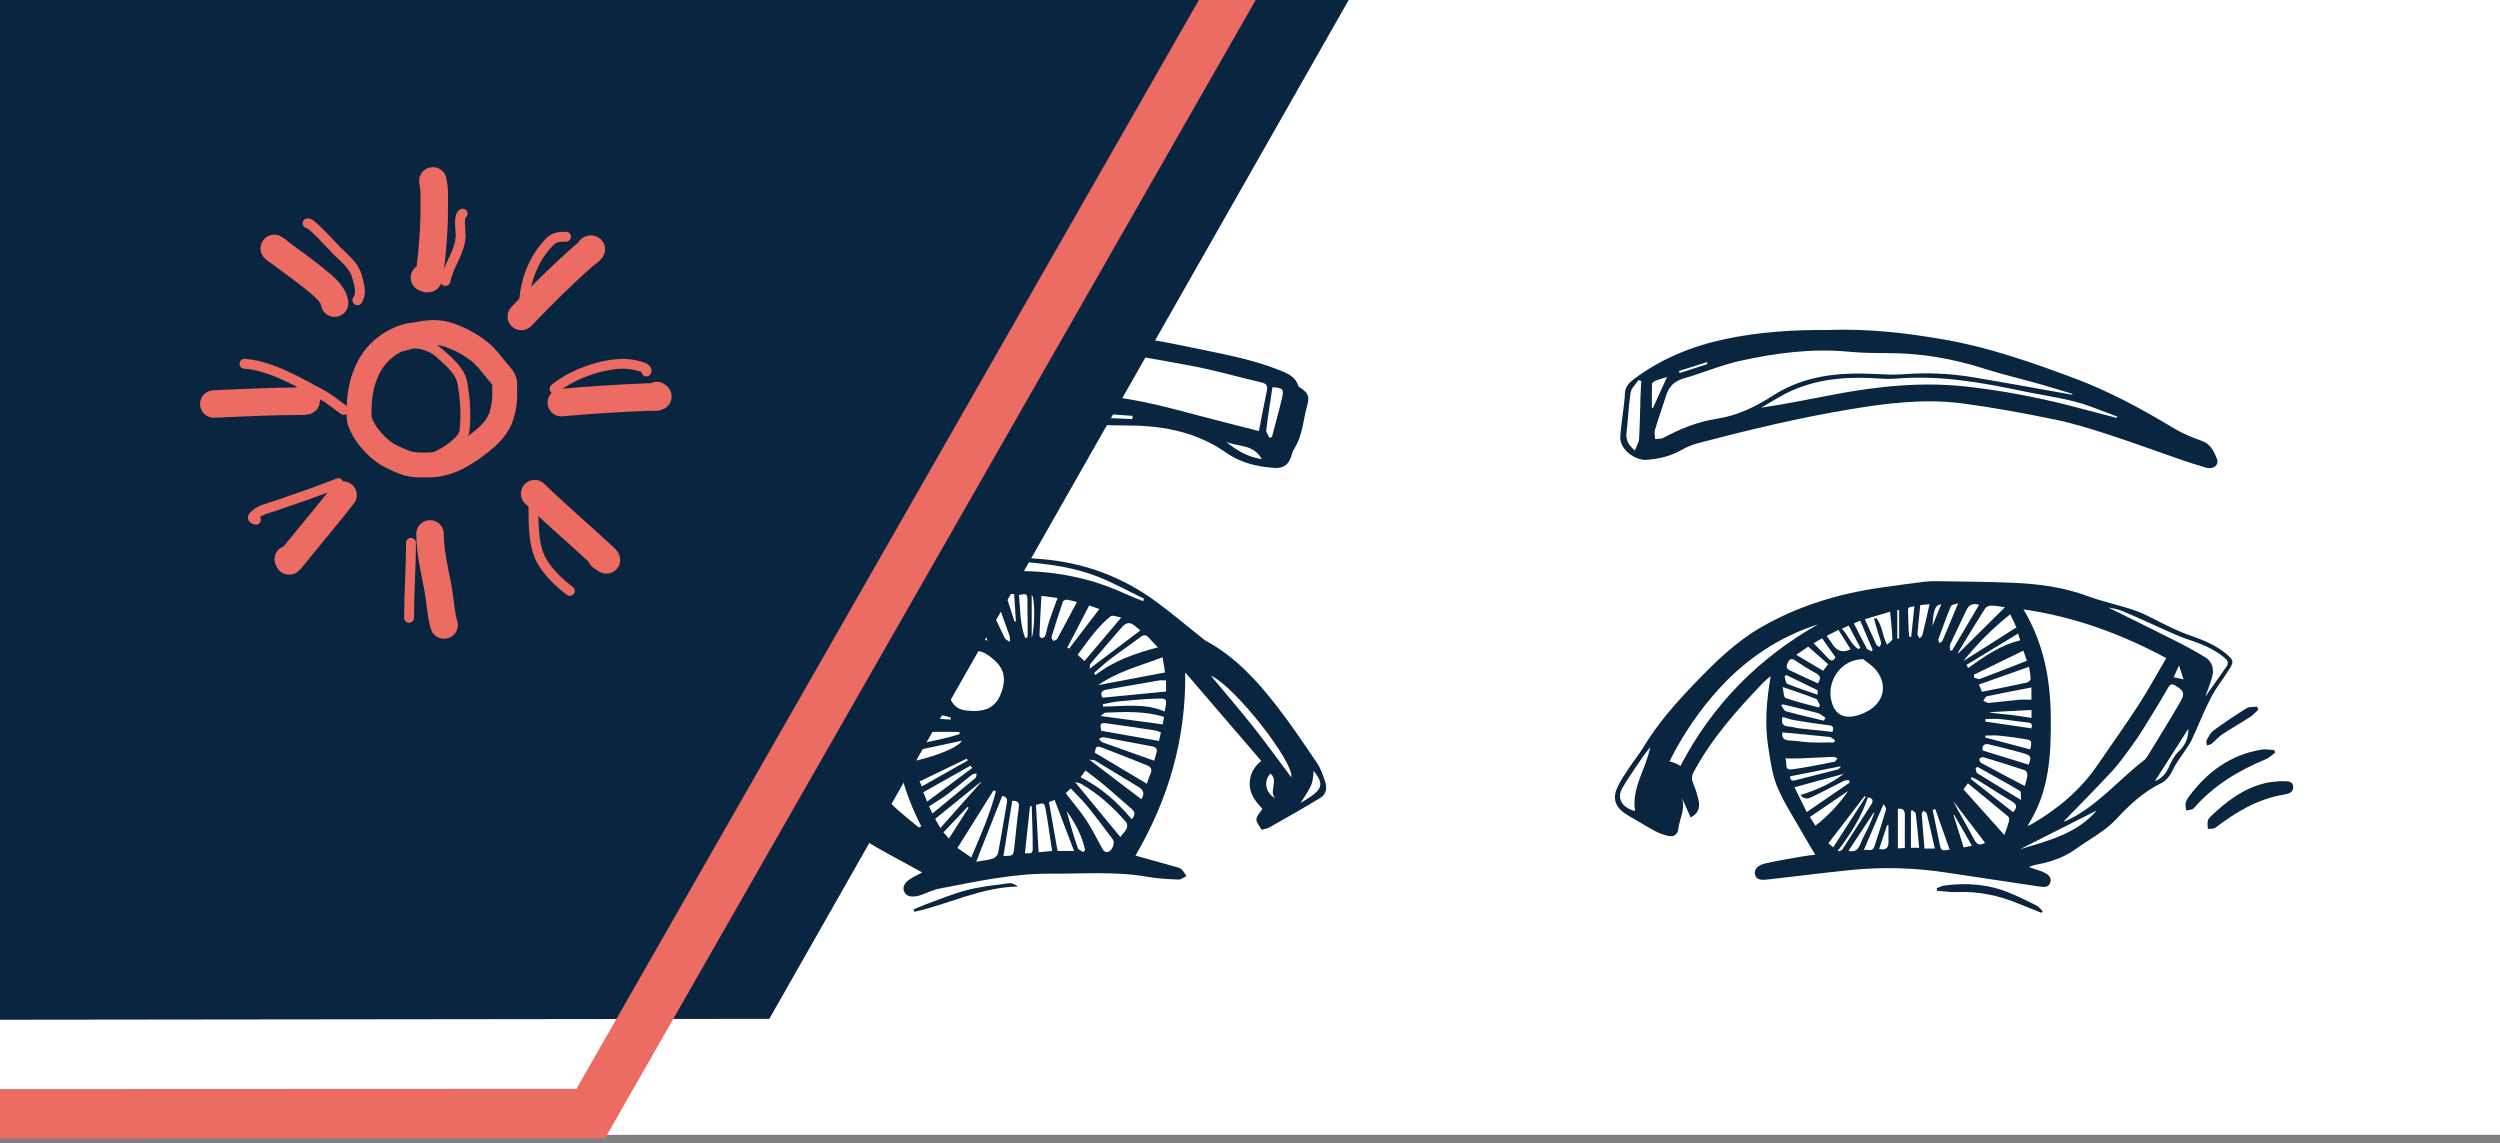 <svg width="304" height="139" viewBox="0 0 304 139" fill="none" xmlns="http://www.w3.org/2000/svg">
<rect x="0" y="0" width="304" height="139" fill="#808080" stroke="none"/>
<rect width="304" height="138" fill="white"/>
<g clip-path="url(#clip0_2359_16126)">
<path d="M265.518 82.616C265.323 82.014 265.158 81.504 264.966 80.911C264.764 81.361 264.569 81.797 264.321 82.349C264.842 82.465 265.222 82.55 265.518 82.616ZM234.983 76.093C235.333 75.241 235.683 74.389 236.053 73.487C235.347 73.521 235.094 74.141 234.983 76.093ZM230.935 74.192C230.861 74.183 230.787 74.175 230.713 74.166V77.649C230.787 77.65 230.861 77.65 230.935 77.65V74.192ZM229.64 100.339C229.586 100.334 229.531 100.328 229.477 100.323C229.154 101.288 228.831 102.253 228.505 103.225C229.365 103.43 229.663 103.076 229.644 102.326C229.628 101.664 229.64 101.001 229.64 100.339ZM232.195 77.458C232.262 77.457 232.329 77.455 232.396 77.454C232.527 76.22 232.658 74.986 232.792 73.728C232.001 73.844 232.003 73.844 232.022 74.453C232.046 75.195 232.059 75.938 232.091 76.679C232.103 76.94 232.159 77.199 232.195 77.458ZM223.964 76.454C224.793 77.288 225.065 78.42 226.025 78.931C226.093 78.876 226.16 78.821 226.228 78.766C225.763 77.89 225.298 77.014 224.802 76.079C224.556 76.189 224.336 76.288 223.964 76.454ZM239.786 102.84C239.019 101.504 238.32 100.285 237.621 99.067C237.597 99.081 237.572 99.095 237.548 99.109C237.954 100.406 238.36 101.702 238.782 103.052C239.001 103.006 239.324 102.937 239.786 102.84ZM247.031 86.331C245.238 86.425 243.526 86.515 241.814 86.605C242.693 86.782 243.565 86.821 244.431 86.916C245.289 87.011 246.14 87.164 247.031 87.297V86.331ZM225.431 75.8C225.968 76.859 226.461 77.871 227.001 78.857C227.094 79.026 227.391 79.084 227.594 79.193C227.635 79.137 227.676 79.081 227.717 79.025C227.22 77.857 226.722 76.688 226.207 75.476C225.952 75.582 225.725 75.677 225.431 75.8ZM224.765 103.47C225.51 103.644 225.947 103.354 226.223 102.62C226.502 101.877 226.924 101.188 227.258 100.463C227.501 99.938 227.703 99.394 227.924 98.858C227.893 98.848 227.863 98.839 227.832 98.829C226.817 100.366 225.802 101.902 224.765 103.47M220.527 78.217C221.151 78.856 221.733 79.422 222.278 80.02C222.664 80.444 222.936 80.403 223.188 79.921C222.65 79.154 222.124 78.404 221.57 77.616C221.258 77.796 220.974 77.96 220.527 78.217ZM245.406 77.04C243.235 78.358 241.18 79.604 239.124 80.851C239.194 80.975 239.263 81.1 239.332 81.224C241.298 79.848 243.244 78.433 245.658 77.87C245.588 77.641 245.531 77.453 245.406 77.04ZM238.115 73.346C237.785 73.473 237.318 73.509 237.234 73.707C236.676 75.029 236.194 76.382 235.709 77.733C235.664 77.857 235.774 78.036 235.812 78.189C235.942 78.11 236.141 78.06 236.19 77.945C236.823 76.468 237.435 74.982 238.115 73.346M241.387 102.489C240.069 100.76 238.783 99.074 237.497 97.387C238.309 98.985 239.229 100.497 240.048 102.061C240.37 102.678 240.68 102.878 241.387 102.489ZM247.017 88.568C247.111 88.181 247.145 87.903 246.584 87.851C245.462 87.747 244.348 87.552 243.227 87.444C242.639 87.387 242.041 87.434 241.448 87.434C241.436 87.537 241.424 87.641 241.412 87.744C243.249 88.014 245.087 88.284 247.017 88.568M221.02 84.479C221.007 84.192 221.05 83.952 220.987 83.92C219.739 83.296 218.48 82.696 217.222 82.091C217.149 82.135 217.077 82.18 217.004 82.225C217.104 82.543 217.12 83.064 217.318 83.147C218.496 83.636 219.717 84.023 221.02 84.479ZM217.668 94.405C217.687 94.72 217.757 95.022 218.298 94.882C220.014 94.44 221.736 94.02 223.452 93.576C223.59 93.54 223.697 93.391 223.819 93.293C223.8 93.259 223.781 93.224 223.761 93.19C221.745 93.592 219.729 93.994 217.668 94.405ZM266.107 88.613C264.766 90.712 263.426 92.81 262.034 94.989C262.982 94.622 263.436 93.968 263.791 93.152C264.07 92.51 264.427 91.837 264.93 91.373C265.747 90.619 266.111 89.732 266.107 88.613ZM226.875 96.892C226.828 96.861 226.781 96.831 226.734 96.801C225.278 98.699 223.823 100.596 222.333 102.539C222.421 102.615 222.588 102.758 222.915 103.038C224.264 100.945 225.569 98.918 226.875 96.892M234.632 73.471C234.184 73.516 233.842 73.549 233.508 73.582C233.383 74.804 233.252 75.95 233.163 77.098C233.151 77.263 233.34 77.445 233.436 77.618C233.552 77.481 233.734 77.36 233.773 77.204C234.064 76.012 234.327 74.813 234.632 73.471ZM232.499 98.488C232.455 98.552 232.411 98.617 232.368 98.681V103.093H233.371C233.235 101.668 233.12 100.311 232.957 98.961C232.936 98.787 232.658 98.645 232.499 98.488ZM235.331 98.379C235.224 98.413 235.117 98.447 235.009 98.481C235.291 99.853 235.573 101.224 235.855 102.596C236.032 103.453 236.097 103.494 237.074 103.308C236.491 101.66 235.911 100.02 235.331 98.379ZM227.137 96.955C226.351 99.377 224.979 101.468 223.439 103.507C223.698 103.5 223.939 103.442 224.036 103.292C225.216 101.477 226.37 99.645 227.541 97.824C227.857 97.332 227.713 97.072 227.137 96.955ZM221.79 87.639C221.847 87.516 221.904 87.392 221.961 87.269C221.64 87.073 221.344 86.791 220.996 86.696C219.6 86.315 218.188 85.991 216.781 85.646C216.719 85.686 216.657 85.727 216.594 85.767C216.786 86.017 216.934 86.425 217.177 86.493C218.703 86.917 220.25 87.266 221.79 87.639ZM223.552 76.591C223.041 76.851 222.603 77.074 222.126 77.317C222.442 77.776 222.681 78.139 222.936 78.491C223.471 79.23 224.17 79.383 225.035 78.949C224.559 78.193 224.085 77.439 223.552 76.591ZM235.277 103.182C234.95 101.74 234.641 100.338 234.3 98.944C234.265 98.799 234.039 98.701 233.901 98.58C233.826 98.713 233.679 98.85 233.688 98.977C233.782 100.355 233.9 101.731 234.018 103.182H235.277H235.277ZM230.783 98.349V103.166C231.157 103.145 231.42 103.131 231.628 103.119C231.628 101.736 231.615 100.435 231.633 99.134C231.642 98.495 231.352 98.265 230.783 98.349M239.751 94.497C239.713 94.571 239.675 94.645 239.638 94.719C241.355 96.066 243.072 97.413 244.784 98.756C245.313 98.207 245.296 97.833 244.647 97.447C243.208 96.592 241.807 95.675 240.385 94.791C240.189 94.669 239.963 94.594 239.751 94.497ZM241.446 89.443L241.404 89.683C243.229 90.163 245.053 90.643 246.879 91.124C247.101 90.025 247.104 90.008 245.994 89.834C245.028 89.681 244.057 89.548 243.084 89.453C242.543 89.4 241.992 89.443 241.446 89.443ZM220.764 100.405C222.381 99.138 223.658 97.744 224.739 96.18C223.207 97.22 221.676 98.261 220.08 99.345C220.273 99.645 220.488 99.978 220.764 100.405ZM219.881 78.625C219.523 78.871 219.036 79.207 218.426 79.626C219.606 80.328 220.636 80.94 221.694 81.569C221.915 81.279 222.081 81.061 222.304 80.768C221.501 80.058 220.731 79.377 219.881 78.625ZM226.634 103.373C227.026 103.196 227.677 103.701 227.934 102.909C228.419 101.417 228.907 99.927 229.347 98.422C229.398 98.249 229.154 97.991 229.042 97.763C228.203 99.718 227.437 101.503 226.634 103.373M216.76 83.536C216.889 84.059 216.887 84.788 217.118 84.871C218.428 85.341 219.793 85.656 221.14 86.023C221.198 85.943 221.256 85.862 221.314 85.782C221.148 85.504 221.045 85.069 220.806 84.974C219.554 84.474 218.267 84.06 216.76 83.536M221.05 83.093C221.512 82.425 221.31 82.114 220.729 81.81C219.886 81.37 219.086 80.844 218.296 80.312C217.935 80.07 217.653 80.077 217.468 80.444C217.292 80.794 217.051 81.232 217.601 81.495C218.737 82.037 219.885 82.555 221.05 83.093M222.832 88.999C223.065 88.286 222.748 88.235 222.292 88.179C220.922 88.011 219.555 87.804 218.193 87.575C217.707 87.494 217.24 87.307 216.769 87.17C216.531 87.966 216.807 88.301 217.543 88.348C217.95 88.374 218.348 88.515 218.755 88.562C220.122 88.719 221.491 88.857 222.832 88.999ZM245.768 97.278C245.716 96.813 245.798 96.282 245.624 96.177C243.93 95.164 242.194 94.222 240.47 93.26C240.391 93.304 240.312 93.348 240.233 93.392C240.294 93.607 240.285 93.932 240.425 94.02C242.119 95.081 243.834 96.107 245.768 97.278ZM237.134 79.114C237.217 79.104 237.3 79.094 237.384 79.083C238.472 77.242 239.56 75.4 240.652 73.552C239.936 73.329 239.433 73.499 239.102 74.223C238.472 75.599 237.779 76.946 237.148 78.322C237.047 78.542 237.134 78.848 237.134 79.114M216.739 89.059C216.646 89.624 216.817 90.015 217.605 90.041C218.425 90.069 219.241 90.235 220.062 90.27C221.048 90.312 222.038 90.28 223.026 90.28C223.064 90.192 223.102 90.104 223.14 90.017C222.924 89.878 222.72 89.641 222.492 89.616C220.608 89.411 218.72 89.245 216.739 89.059ZM254.959 98.553C251.844 100.128 248.727 101.704 245.61 103.28C249.016 102.236 252.532 101.407 254.959 98.553ZM247.019 83.595C245.14 83.96 243.377 84.288 241.624 84.663C241.442 84.702 241.319 85.017 241.169 85.204C241.39 85.3 241.619 85.494 241.83 85.477C243.057 85.374 244.279 85.206 245.505 85.094C246.006 85.048 246.514 85.086 247.019 85.086V83.595ZM217.092 92.223C217.389 92.757 216.868 93.695 217.909 93.555C219.634 93.322 221.343 92.967 223.053 92.634C223.205 92.604 223.314 92.355 223.444 92.208C223.278 92.148 223.11 92.03 222.947 92.036C221.589 92.085 220.231 92.165 218.873 92.219C218.34 92.241 217.805 92.223 217.092 92.223ZM241.081 91.255C242.97 91.837 244.827 92.41 246.687 92.984C247.034 92.016 247.005 91.876 246.017 91.588C244.663 91.194 243.288 90.873 241.92 90.53C241.269 90.367 241.015 90.656 241.081 91.255M246.048 79.119C244 80.114 242.016 81.078 240.031 82.042C240.043 82.16 240.055 82.278 240.067 82.396C240.3 82.455 240.575 82.625 240.76 82.556C242.65 81.85 244.525 81.106 246.466 80.348C246.369 80.063 246.231 79.658 246.048 79.119ZM226.767 75.298C227.257 76.386 227.702 77.392 228.171 78.387C228.231 78.515 228.418 78.584 228.547 78.68C228.62 78.512 228.779 78.326 228.749 78.179C228.661 77.754 228.488 77.347 228.363 76.929C228.196 76.366 228.042 75.8 227.882 75.235C227.967 75.208 228.051 75.18 228.135 75.153C228.905 76.018 228.863 77.259 229.465 78.392C229.73 78.124 230.118 77.91 230.111 77.709C230.077 76.621 229.945 75.535 229.841 74.382C228.764 74.703 227.788 74.994 226.767 75.298ZM246.218 95.584C246.337 95.113 246.487 94.695 246.531 94.266C246.551 94.074 246.404 93.726 246.257 93.677C244.575 93.112 242.88 92.584 241.181 92.074C241.047 92.034 240.764 92.161 240.709 92.282C240.658 92.395 240.769 92.692 240.89 92.758C242.628 93.699 244.38 94.615 246.218 95.584M244.443 74.696C242.226 76.462 240.39 78.34 238.748 80.383C240.873 79.035 242.997 77.687 245.199 76.29C244.993 75.855 244.746 75.334 244.443 74.696ZM246.735 81.079C244.636 81.822 242.671 82.517 240.644 83.235C240.811 83.641 240.912 83.887 241.007 84.118C242.872 83.743 244.656 83.394 246.433 83.011C246.625 82.969 246.912 82.73 246.916 82.575C246.929 82.131 246.819 81.685 246.735 81.079ZM198.821 98.623C198.377 95.779 200.177 93.473 200.67 90.841C200.008 91.674 199.409 92.531 198.831 93.402C198.291 94.214 197.735 95.019 197.253 95.866C196.583 97.045 197.2 98.214 198.821 98.623ZM243.732 101.536C243.927 100.973 244.132 100.446 244.282 99.904C244.333 99.719 244.327 99.401 244.213 99.304C242.602 97.95 240.968 96.623 239.292 95.251C239.08 95.547 238.921 95.769 238.763 95.989C240.441 97.862 242.083 99.695 243.732 101.536ZM238.078 79.855C238.055 79.763 238.032 79.672 238.009 79.58C239.93 77.677 241.851 75.773 243.799 73.844C243.394 73.787 242.765 73.656 242.131 73.634C241.881 73.625 241.514 73.79 241.385 73.994C240.281 75.726 239.215 77.483 238.157 79.244C238.06 79.405 238.101 79.649 238.078 79.855ZM219.697 98.747C221.505 97.507 223.216 96.334 224.928 95.16C224.897 95.058 224.867 94.957 224.837 94.856C224.622 94.888 224.381 94.87 224.195 94.962C222.887 95.612 221.604 96.315 220.28 96.93C219.909 97.102 219.376 97.27 218.949 96.671C220.902 96.062 222.656 95.29 224.203 94.095C222.232 94.632 220.261 95.169 218.208 95.729C218.685 96.696 219.169 97.677 219.697 98.747ZM268.144 84.757C269.052 83.461 269.888 82.263 270.731 81.07C271.058 80.606 270.889 80.312 270.489 79.972C269.117 78.803 267.469 78.229 265.803 77.663C265.002 77.391 264.229 77.035 263.454 76.691C261.669 75.9 259.905 75.062 258.104 74.311C257.444 74.035 256.704 73.95 256.351 73.864C258.891 75.123 261.732 76.511 264.555 77.937C265.771 78.551 266.974 79.199 268.134 79.912C269.033 80.465 269.264 81.369 268.99 82.356C268.778 83.119 268.466 83.854 268.144 84.757ZM221.07 75.92C216.422 77.418 212.473 80.024 209.159 83.618C206.688 86.297 204.67 89.278 203.009 92.567C203.353 92.688 203.576 92.751 203.785 92.844C204.013 92.945 204.23 93.074 204.342 93.133C208.228 85.697 213.827 80.027 221.07 75.92ZM226.573 80.154C223.903 80.141 222.071 82.8 222.704 85.266C223.072 86.701 223.965 87.346 225.409 87.1C225.996 87.001 226.584 86.76 227.11 86.471C229.044 85.407 229.544 83.379 228.238 81.62C227.755 80.969 227 80.52 226.573 80.154ZM251.012 99.816C251.021 99.844 251.029 99.872 251.038 99.9C251.486 99.68 251.948 99.483 252.379 99.234C255.558 97.396 257.937 94.574 260.811 92.36C260.93 92.268 261.026 92.135 261.106 92.004C262.456 89.783 263.835 87.579 265.135 85.329C265.717 84.322 265.546 83.999 264.573 83.39C264.122 83.107 263.908 83.159 263.627 83.65C262.683 85.301 261.681 86.919 260.68 88.536C260.219 89.281 259.732 90.013 259.212 90.717C258.449 91.75 257.713 92.817 256.843 93.758C254.94 95.815 252.961 97.801 251.012 99.816ZM246.056 74.099C248.558 78.294 249.34 82.699 249.376 87.269C249.412 91.797 249.221 96.293 246.538 100.428C246.841 100.307 246.96 100.275 247.062 100.215C250.219 98.37 252.977 96.083 255.054 93.034C256.723 90.583 258.454 88.172 260.068 85.685C261.244 83.873 262.274 81.968 263.416 80.024C257.963 77.093 252.324 75.013 246.056 74.099M215.315 82.21C214.907 82.565 214.627 82.775 214.388 83.024C211.208 86.349 208.156 89.773 205.955 93.862C205.683 94.368 205.688 94.786 205.912 95.311C206.204 95.994 206.427 96.72 206.566 97.45C206.715 98.233 206.492 98.929 205.586 99.412C205.204 98.554 204.835 97.728 204.467 96.903C205.048 98.285 204.222 99.524 204.078 100.818C204.01 101.429 203.561 101.79 202.936 101.66C202.371 101.543 201.802 101.348 201.294 101.078C200.205 100.497 199.157 99.84 198.085 99.225C196.606 98.376 195.913 97.325 196.709 95.669C197.063 94.93 197.521 94.237 197.975 93.552C198.601 92.606 199.32 91.718 199.908 90.75C201.635 87.906 203.825 85.436 206.115 83.056C208.55 80.526 211.056 78.063 214.134 76.286C218.645 73.682 223.531 72.199 228.662 71.46C230.449 71.203 232.237 70.964 234.028 70.737C234.512 70.676 235.006 70.664 235.495 70.672C238.54 70.723 241.586 70.736 244.628 70.859C247.777 70.986 250.881 71.376 253.877 72.494C255.78 73.204 257.803 73.587 259.717 74.271C261.041 74.744 262.267 75.49 263.548 76.091C264.385 76.484 265.222 76.888 266.093 77.193C267.781 77.784 269.445 78.399 270.818 79.601C271.575 80.264 271.649 80.457 271.127 81.305C270.399 82.486 269.505 83.575 268.867 84.8C267.994 86.478 267.314 88.254 266.51 89.969C266.253 90.515 265.867 91.001 265.538 91.513C265.113 92.172 264.607 92.793 264.28 93.497C263.927 94.257 263.49 94.896 262.741 95.265C260.615 96.311 258.919 97.896 257.338 99.603C255.942 101.11 254.123 102.003 252.502 103.183C251.254 104.091 249.898 104.618 248.442 104.971C247.881 105.107 247.299 105.16 246.696 105.427C247.072 105.554 247.448 105.681 247.823 105.81C248.043 105.886 248.271 105.946 248.477 106.049C248.975 106.299 249.503 106.598 249.331 107.259C249.148 107.96 248.528 107.883 247.983 107.802C244.231 107.245 240.478 106.687 236.728 106.112C232.803 105.51 228.863 105.402 224.917 105.808C221.659 106.144 218.409 106.552 215.155 106.923C214.481 107 213.621 107.139 213.415 106.358C213.218 105.606 213.961 105.151 214.63 105C216.156 104.656 217.704 104.404 219.246 104.128C219.72 104.043 220.203 104.003 220.738 103.935C220.216 103.055 219.722 102.254 219.26 101.435C218.184 99.528 216.958 97.682 216.112 95.677C215.485 94.189 215.286 92.501 215.026 90.882C214.571 88.055 214.801 85.229 215.315 82.21" fill="#09253F"/>
<path d="M204.153 45.114C204.185 45.196 204.217 45.277 204.249 45.358C205.378 44.993 206.507 44.629 207.636 44.264C207.611 44.188 207.586 44.111 207.562 44.034C206.425 44.394 205.289 44.754 204.153 45.114ZM202.705 45.853C202.341 45.963 201.846 46.09 201.371 46.27C201.182 46.341 200.899 46.524 200.893 46.666C200.851 47.656 200.871 48.648 200.871 49.64C200.912 49.632 200.953 49.624 200.995 49.617C201.572 48.345 202.15 47.074 202.705 45.853ZM198.797 54.786C199.009 54.227 199.288 53.804 199.314 53.365C199.414 51.645 199.43 49.92 199.486 48.197C199.506 47.578 199.551 46.961 199.585 46.342C199.47 46.3 199.356 46.258 199.242 46.215C198.909 46.72 198.368 47.191 198.282 47.735C198.025 49.354 197.982 51.007 197.784 52.637C197.681 53.481 197.988 54.075 198.797 54.786M257.378 50.816C257.411 50.763 257.443 50.711 257.476 50.659C256.423 50.262 255.372 49.865 254.319 49.469C251.671 48.473 248.867 48.171 246.123 47.593C241.041 46.524 235.954 45.603 230.722 46.029C230.005 46.088 229.275 46.078 228.557 46.028C224.89 45.77 221.281 45.992 217.876 47.504C216.583 48.078 215.389 48.878 214.15 49.575C217.158 49.139 220.081 48.529 223.014 47.973C228.331 46.966 233.687 46.405 239.094 47.005C243.401 47.484 247.657 48.282 251.855 49.369C253.697 49.846 255.537 50.333 257.378 50.816M251.957 47.995C251.977 47.962 251.997 47.928 252.017 47.894C250.673 47.49 249.335 47.066 247.984 46.686C245.73 46.051 243.443 45.521 241.214 44.809C237.449 43.606 233.614 42.949 229.66 42.938C228.036 42.934 226.404 42.921 224.789 42.766C220.316 42.338 215.925 42.93 211.59 43.882C209.264 44.393 207.042 45.358 204.744 46.016C203.627 46.336 202.965 46.969 202.622 48.034C202.166 49.454 201.667 50.861 201.24 52.29C201.14 52.625 201.255 53.024 201.271 53.393C201.604 53.35 201.986 53.397 202.261 53.247C204.298 52.143 206.447 51.282 208.717 50.933C211.27 50.54 213.47 49.469 215.589 48.105C219.365 45.674 223.572 45.25 227.921 45.472C229.076 45.531 230.242 45.603 231.391 45.512C234.236 45.285 237.064 45.399 239.869 45.865C243.905 46.536 247.928 47.282 251.957 47.995M222.073 40.128C227.313 39.934 231.884 40.505 236.446 41.296C241.864 42.235 247.005 44.053 252.133 45.955C256.437 47.551 260.435 49.725 264.352 52.085C265.404 52.719 266.569 53.196 267.731 53.608C268.831 53.998 269.231 54.897 269.589 55.82C269.865 56.532 269.139 57.12 268.291 56.878C267.179 56.561 266.078 56.196 264.984 55.819C262.084 54.819 259.206 53.753 256.288 52.808C254.157 52.117 252.003 51.448 249.812 51.001C246.101 50.245 242.369 49.549 238.617 49.054C234.023 48.449 229.449 49.022 224.908 49.779C218.746 50.805 212.678 52.263 206.64 53.846C205.898 54.041 205.152 54.319 204.492 54.703C203.137 55.492 201.654 55.82 200.143 55.918C198.966 55.994 196.895 54.75 197.028 53.03C197.117 51.875 197.293 50.727 197.425 49.576C197.489 49.016 197.578 48.455 197.585 47.893C197.595 47.036 198.12 46.515 198.725 46.065C202.048 43.591 205.767 42.084 209.826 41.222C214.078 40.32 218.36 40.1 222.073 40.128" fill="#09253F"/>
<path d="M276.653 91.529C276.268 91.802 275.918 92.16 275.492 92.336C272.163 93.71 269.152 95.531 266.761 98.285C266.582 98.491 266.15 98.476 265.835 98.564C265.81 98.255 265.724 97.937 265.776 97.642C265.823 97.377 265.988 97.114 266.154 96.89C268.398 93.856 271.255 91.753 275.059 91.145C275.545 91.067 276.063 91.188 276.566 91.217C276.595 91.321 276.624 91.425 276.653 91.529Z" fill="#09253F"/>
<path d="M277.357 94.982C277.98 95.068 278.73 94.823 278.842 95.603C278.956 96.4 278.183 96.55 277.638 96.641C274.485 97.168 271.873 98.765 269.388 100.653C269.175 100.816 268.789 100.752 268.484 100.794C268.469 100.483 268.403 100.163 268.455 99.864C268.492 99.654 268.657 99.439 268.819 99.283C270.753 97.428 272.851 95.829 275.53 95.208C276.152 95.063 276.805 95.047 277.357 94.982Z" fill="#09253F"/>
<path d="M235.506 108.003C235.813 107.893 236.112 107.728 236.428 107.684C239.19 107.299 241.891 107.527 244.478 108.622C245.545 109.073 246.592 109.577 247.624 110.103C247.923 110.255 248.14 110.569 248.394 110.808C248.343 110.872 248.292 110.936 248.24 111C247.279 110.616 246.315 110.241 245.359 109.846C243.015 108.877 240.59 108.376 238.04 108.475C237.21 108.507 236.374 108.377 235.541 108.321C235.529 108.215 235.518 108.109 235.506 108.003Z" fill="#09253F"/>
<path d="M274.609 86.297C274.281 86.593 273.986 86.939 273.621 87.177C272.497 87.905 271.33 88.566 270.215 89.306C269.749 89.615 269.383 90.073 268.945 90.429C268.791 90.554 268.557 90.579 268.359 90.65C268.342 90.436 268.239 90.176 268.325 90.018C268.555 89.592 268.787 89.103 269.159 88.83C270.462 87.876 271.804 86.971 273.179 86.122C273.516 85.913 274.029 85.987 274.462 85.932C274.511 86.053 274.56 86.175 274.609 86.297Z" fill="#09253F"/>
<path d="M93.822 83.727C92.985 84.187 92.244 85.189 92.366 85.671C92.843 85.033 93.317 84.401 93.822 83.727ZM93.032 87.054C93.36 86.244 93.668 85.485 94.027 84.598C92.928 85.498 92.561 86.392 93.032 87.054ZM118.335 72.557C118.899 73.346 119.424 74.081 119.949 74.816C119.396 72.602 119.227 72.359 118.335 72.557ZM125.456 72.341V77.552C125.858 76.369 125.867 72.634 125.456 72.341ZM89.34 86.708C89.183 86.1 88.84 85.454 88.911 84.857C88.984 84.252 89.465 83.695 89.847 82.964C87.908 84.275 87.731 84.924 89.34 86.708M154.485 94.064C153.601 94.982 153.886 96.415 155.066 97.077C154.236 96.206 155.531 94.964 154.485 94.064ZM123.371 75.589C123.426 75.575 123.48 75.562 123.534 75.548C123.463 74.452 123.392 73.356 123.32 72.24H122.276C122.66 73.412 123.015 74.501 123.371 75.589ZM112.01 77.999C111.935 78.028 111.861 78.058 111.786 78.087C111.808 78.39 111.717 78.87 111.87 78.969C112.71 79.505 113.61 79.949 114.488 80.424C114.547 80.336 114.606 80.247 114.664 80.159C113.78 79.439 112.895 78.719 112.01 77.999M103.146 97.83C103.19 97.779 103.234 97.727 103.277 97.675C102.384 96.442 99.948 94.366 99.195 94.197C99.148 94.252 99.102 94.306 99.055 94.361C100.419 95.517 101.783 96.674 103.146 97.83M117.793 98.209C117.747 98.179 117.702 98.15 117.655 98.12C116.691 99.138 115.727 100.155 114.723 101.214C114.932 101.45 115.126 101.668 115.39 101.965C116.23 100.653 117.012 99.431 117.793 98.209ZM110.686 86.436C110.47 87.097 110.66 87.278 111.184 87.279C111.981 87.28 112.778 87.334 113.574 87.375C114.248 87.41 114.922 87.459 115.596 87.502C115.605 87.425 115.615 87.348 115.625 87.271C114.048 86.666 112.306 86.977 110.686 86.436ZM112.381 76.623C112.285 76.653 112.189 76.682 112.094 76.712C112.198 76.989 112.224 77.362 112.422 77.527C113.193 78.167 114.017 78.742 114.824 79.338C114.881 79.38 114.962 79.389 115.065 79.425C115.199 79.28 115.333 79.135 115.487 78.969C114.427 78.168 113.404 77.396 112.381 76.623M111.829 95.018C111.898 95.18 111.982 95.379 112.091 95.635C113.996 94.555 115.841 93.51 117.686 92.465C117.646 92.393 117.607 92.321 117.567 92.25C115.689 93.156 113.811 94.062 111.829 95.018M131.708 103.613C131.789 103.534 131.871 103.454 131.952 103.375C131.575 101.614 130.74 100.068 129.707 98.618C130.11 100.136 130.552 101.633 131.053 103.109C131.126 103.326 131.482 103.447 131.708 103.613ZM159.744 93.728C159.682 94.213 159.682 94.727 159.539 95.197C159.399 95.654 159.127 96.075 158.883 96.494C158.652 96.891 158.381 97.266 158.128 97.65C160.881 96.044 161.1 95.466 159.744 93.728ZM124.63 103.745C124.946 103.714 125.572 103.993 125.578 103.273C125.592 101.527 125.504 99.781 125.457 98.035C125.388 98.035 125.319 98.035 125.25 98.035C125.044 99.928 124.838 101.821 124.63 103.745ZM124.661 77.567C124.749 77.556 124.837 77.545 124.925 77.533C124.94 77.34 124.968 77.147 124.967 76.954C124.961 75.665 124.946 74.376 124.937 73.087C124.931 72.188 124.876 72.145 123.908 72.356C124.089 74.102 124.005 75.894 124.661 77.567M111.482 79.576C111.341 80.213 111.229 80.725 111.113 81.253C112.1 81.606 113.001 81.927 114.125 82.329C114.054 81.755 114.157 81.125 113.919 80.945C113.217 80.413 112.379 80.06 111.482 79.576M129.78 78.761C129.855 78.799 129.929 78.836 130.004 78.874C131.22 77.281 132.436 75.687 133.68 74.057C133.31 73.928 132.907 73.787 132.446 73.626C131.537 75.377 130.659 77.069 129.78 78.761ZM110.729 84.232C110.692 84.647 110.631 84.979 110.647 85.307C110.655 85.475 110.782 85.765 110.887 85.78C112.037 85.95 113.193 86.076 114.348 86.214C114.397 86.127 114.446 86.04 114.494 85.954C114.234 85.656 114.029 85.21 113.703 85.088C112.769 84.741 111.786 84.525 110.729 84.232M114.053 84.389C113.866 83.768 113.867 83.15 113.595 82.987C112.82 82.52 111.933 82.238 110.992 81.843C110.924 82.371 110.84 82.797 110.83 83.224C110.827 83.374 110.977 83.627 111.105 83.663C111.988 83.908 112.884 84.108 114.053 84.389M114.353 100.684C116.058 98.765 117.685 96.934 119.311 95.103C119.294 95.094 119.278 95.086 119.261 95.077C117.427 96.565 115.593 98.053 113.709 99.583C113.884 99.881 114.072 100.204 114.353 100.684ZM113.384 98.919C115.176 97.447 116.904 96.037 118.614 94.603C118.735 94.501 118.716 94.233 118.761 94.043C118.568 94.092 118.333 94.087 118.189 94.199C117.177 94.989 116.204 95.828 115.18 96.6C114.489 97.119 113.735 97.554 112.97 98.052C113.104 98.333 113.222 98.579 113.384 98.919M115.353 72.855C116.766 74.483 118.107 76.039 119.467 77.578C119.616 77.746 119.879 77.814 120.089 77.928C119.968 77.443 119.724 77.094 119.478 76.746C118.737 75.695 117.924 74.687 117.274 73.584C116.677 72.57 116.753 72.525 115.353 72.855M118.219 93.386C118.151 93.292 118.082 93.198 118.013 93.105C116.109 94.177 114.204 95.248 112.271 96.335C112.418 96.69 112.552 97.011 112.745 97.477C114.637 96.063 116.428 94.724 118.219 93.386ZM119.745 72.421C120.567 74.181 121.349 75.885 122.17 77.569C122.275 77.784 122.585 77.899 122.8 78.06C122.788 77.803 122.833 77.527 122.754 77.292C122.301 75.952 121.75 74.641 121.368 73.282C121.045 72.131 121.109 72.097 119.745 72.421ZM116.93 90.077C114.9 90.512 112.952 90.929 110.928 91.363C111.014 91.773 111.094 92.153 111.174 92.532C113.843 91.978 116.733 90.778 116.93 90.077ZM138.778 97.178C139.152 96.663 139.162 96.131 138.481 95.714C136.71 94.629 134.936 93.549 133.155 92.48C133.021 92.399 132.824 92.425 132.458 92.373C134.671 94.055 136.695 95.594 138.778 97.178ZM106.174 75.146C106.148 75.081 106.122 75.016 106.096 74.952C102.263 76.169 99.09 78.548 95.801 80.723C95.843 80.796 95.884 80.869 95.925 80.941C99.342 79.01 102.758 77.078 106.174 75.146ZM137.619 99.615C138.095 99.09 138.032 98.725 137.589 98.349C136.493 97.414 135.432 96.439 134.33 95.511C133.59 94.887 132.805 94.316 131.994 93.686C131.775 93.99 131.616 94.211 131.401 94.512C133.888 95.747 135.86 97.522 137.619 99.615ZM118.38 77.821C118.412 77.745 118.444 77.668 118.477 77.592C117.315 76.19 116.133 74.803 115.001 73.378C114.509 72.76 114.04 72.884 113.48 73.202C113.521 73.32 113.527 73.409 113.574 73.46C114.856 74.833 116.126 76.218 117.444 77.557C117.641 77.757 118.062 77.738 118.38 77.821M110.671 88.993C110.73 89.582 110.783 90.112 110.843 90.709C112.879 90.142 114.843 89.897 116.7 89.258C116.685 89.17 116.669 89.081 116.653 88.993H110.671ZM126.636 72.453C126.548 74.132 126.459 75.693 126.398 77.255C126.393 77.375 126.6 77.615 126.678 77.603C126.835 77.579 127.054 77.445 127.098 77.309C127.287 76.722 127.39 76.108 127.584 75.524C127.888 74.605 128.241 73.701 128.602 72.711C127.952 72.626 127.373 72.55 126.636 72.453M134.099 85.638C134.112 85.732 134.125 85.827 134.138 85.921C136.654 85.898 139.2 85.465 141.62 86.519C141.946 84.944 141.944 84.898 140.535 84.953C139.023 85.011 137.513 85.146 136.005 85.289C135.365 85.35 134.734 85.518 134.099 85.638ZM130.953 73.203C130.517 73.099 130.124 72.972 129.722 72.925C129.569 72.907 129.29 73.035 129.248 73.158C128.761 74.587 128.299 76.025 127.862 77.47C127.824 77.593 128.005 77.783 128.084 77.942C128.245 77.86 128.483 77.821 128.555 77.69C129.353 76.234 130.125 74.763 130.953 73.203ZM116.858 78.057C115.638 76.734 114.425 75.419 113.139 74.025C112.985 74.457 112.89 74.83 112.724 75.166C112.45 75.719 112.625 76.033 113.123 76.355C113.967 76.899 114.782 77.496 115.562 78.128C116.067 78.537 116.458 78.531 116.858 78.057M133.837 87.067C136.467 87.42 138.895 87.747 141.386 88.082C141.423 87.872 141.485 87.53 141.548 87.176C139.176 86.442 136.808 86.564 134.446 86.656C134.265 86.663 134.093 86.888 133.837 87.067ZM123.086 97.379C122.734 99.597 122.379 101.831 122.022 104.08C123.21 104.079 123.222 104.08 123.342 103.037C123.524 101.452 123.651 99.86 123.877 98.282C123.969 97.637 123.826 97.351 123.086 97.379ZM125.976 97.881C126.082 99.784 126.187 101.682 126.295 103.633C126.827 103.582 127.325 103.534 127.935 103.475C127.674 101.759 127.454 100.139 127.171 98.529C127.005 97.578 126.96 97.585 125.976 97.881M140.364 92.505C140.415 92.311 140.471 91.984 140.584 91.679C140.796 91.112 140.635 90.847 140.021 90.738C138.076 90.394 136.14 89.998 134.196 89.649C134.024 89.618 133.818 89.774 133.628 89.844C133.765 89.985 133.875 90.196 134.04 90.256C136.107 91.006 138.182 91.734 140.364 92.505M131.872 80.382C133.369 78.611 134.816 76.899 136.346 75.088C135.936 75.036 135.282 74.748 135.03 74.953C133.431 76.254 132.279 77.956 131.041 79.619C131.374 79.925 131.636 80.165 131.872 80.382ZM133.019 81.842C133.083 81.921 133.146 81.999 133.209 82.078C135.441 80.344 138.043 79.453 140.806 78.716C140.404 78.296 140.049 77.963 139.739 77.591C139.391 77.175 139.096 77.144 138.644 77.489C137.46 78.394 136.218 79.223 135.031 80.123C134.329 80.655 133.688 81.267 133.019 81.842M128.601 103.475H130.606C129.804 101.37 129.033 99.349 128.243 97.279C127.89 97.408 127.684 97.483 127.552 97.531C127.905 99.532 128.247 101.468 128.601 103.475ZM141.168 89.05C140.848 88.947 140.635 88.845 140.411 88.811C138.503 88.523 136.593 88.234 134.68 87.974C133.799 87.854 133.733 87.958 133.904 88.86C136.238 89.272 138.558 89.682 140.931 90.102C140.997 89.81 141.074 89.466 141.168 89.05ZM132.499 81.317C134.649 79.693 136.644 78.187 138.667 76.659C138.469 76.497 138.281 76.365 138.117 76.207C137.535 75.644 136.987 75.605 136.431 76.253C135.164 77.732 133.88 79.196 132.621 80.682C132.514 80.809 132.545 81.052 132.499 81.317ZM141.365 79.925C138.691 80.959 135.972 81.609 133.533 83.313C136.335 82.783 138.967 82.284 141.673 81.772C141.59 81.276 141.487 80.658 141.365 79.925ZM141.792 82.737C141.449 82.737 141.191 82.701 140.946 82.742C138.82 83.106 136.697 83.487 134.571 83.854C133.836 83.981 133.796 84.366 134.062 84.84C136.678 84.586 139.219 84.34 141.792 84.09V82.737ZM130.727 95.105C132.616 97.397 134.401 99.561 136.227 101.776C136.452 101.493 136.787 101.163 136.996 100.767C137.103 100.564 137.092 100.148 136.952 99.988C135.371 98.173 133.611 96.555 131.513 95.343C131.31 95.226 131.054 95.201 130.727 95.105M116.425 103.106C116.875 103.42 117.438 103.812 118.1 104.272C119.254 101.564 120.399 98.973 121.102 96.225C121.008 96.183 120.913 96.141 120.819 96.099C119.382 98.39 117.945 100.681 116.425 103.106ZM129.585 96.452C130.473 97.603 131.375 98.637 132.118 99.773C132.875 100.929 133.467 102.192 134.159 103.393C134.235 103.524 134.507 103.64 134.66 103.612C135.235 103.509 135.649 102.511 135.307 102.056C134.302 100.718 133.304 99.373 132.25 98.075C131.626 97.305 130.901 96.618 130.202 95.873C129.944 96.116 129.778 96.271 129.585 96.452ZM139.465 95.308C139.58 94.976 139.696 94.53 139.887 94.119C140.138 93.578 139.989 93.261 139.453 93.051C137.687 92.359 135.934 91.635 134.159 90.967C133.313 90.649 133.258 90.719 133.139 91.532C135.244 92.788 137.309 94.021 139.465 95.308ZM147.24 82.161C149.013 84.293 150.733 86.282 152.363 88.342C153.979 90.386 155.505 92.501 157.026 94.525C157.392 92.742 150.191 83.46 147.24 82.161ZM118.705 104.782C119.4 104.663 120.076 104.603 120.713 104.411C120.981 104.329 121.314 103.999 121.365 103.733C121.758 101.686 122.084 99.627 122.441 97.573C122.537 97.023 122.24 96.844 121.864 96.788C120.831 99.403 119.812 101.982 118.705 104.782ZM106.335 99.49C106.366 99.456 106.398 99.422 106.429 99.388C102.477 94.716 98.525 90.045 94.544 85.34C94.243 86.058 93.896 86.828 93.607 87.62C93.546 87.788 93.646 88.065 93.756 88.238C94.994 90.183 96.629 91.787 98.561 92.975C100.388 94.099 101.932 95.493 103.45 96.964C104.367 97.852 105.371 98.651 106.335 99.49M139.001 73.1C139.044 73.002 139.086 72.904 139.128 72.806C137.234 71.894 135.386 70.863 133.434 70.099C130.659 69.013 127.72 68.606 124.75 68.352C122.773 68.183 120.847 68.145 118.944 68.791C118.512 68.938 118.034 68.975 117.574 69.008C115.51 69.157 113.488 69.479 111.52 70.163C109.795 70.763 108.038 71.276 106.28 71.775C103.843 72.467 101.426 73.235 99.273 74.587C97.941 75.424 96.75 76.484 95.495 77.444C95.539 77.508 95.583 77.572 95.628 77.635C95.798 77.545 95.973 77.464 96.137 77.365C97.42 76.595 98.709 75.835 99.981 75.047C103.311 72.985 106.925 71.583 110.751 70.89C114.322 70.243 117.941 69.743 121.56 69.515C126.795 69.187 131.91 69.941 136.736 72.161C137.478 72.503 138.246 72.789 139.001 73.1ZM118.345 86.458C120.325 86.471 121.337 85.69 121.883 83.847C122.423 82.025 121.866 80.786 119.948 79.537C118.926 78.873 117.617 79.105 116.345 80.178C115.325 81.038 114.919 83.216 115.413 84.631C115.811 85.77 116.528 86.373 117.727 86.416C117.984 86.425 118.241 86.451 118.345 86.458ZM111.058 73.615C110.29 73.912 109.712 74.064 109.203 74.343C104.934 76.681 100.672 79.033 96.419 81.401C94.981 82.202 94.88 82.425 95.902 83.732C97.885 86.269 99.902 88.785 102.04 91.191C104.059 93.462 106.219 95.611 108.38 97.75C109.426 98.785 110.615 99.676 111.739 100.632C111.836 100.58 111.933 100.528 112.03 100.475C107.495 91.744 107.896 82.84 111.058 73.615ZM153.414 100.908C153.169 100.449 152.763 100.027 152.781 99.626C152.8 99.21 153.231 98.812 153.511 98.359C152.797 97.577 152.032 96.716 151.969 95.507C151.907 94.328 152.357 93.344 153.368 92.523C150.3 88.953 147.256 85.412 144.124 81.767C144.227 89.907 142.078 97.17 138.077 104.037C138.262 104.089 138.545 104.171 138.828 104.25C140.145 104.618 141.463 104.982 142.778 105.357C143.075 105.441 143.415 105.497 143.64 105.682C143.905 105.9 144.067 106.244 144.274 106.533C143.957 106.682 143.634 106.969 143.325 106.956C142.063 106.901 140.79 106.842 139.55 106.623C135.649 105.933 131.722 106.266 127.806 106.238C123.182 106.205 118.684 107.196 114.176 108.065C113.451 108.205 112.769 108.562 112.063 108.81C110.963 109.196 110.201 109.048 109.939 108.409C109.683 107.784 110.073 107.176 111.078 106.641C111.39 106.475 111.708 106.32 112.15 106.096C111.736 105.869 111.45 105.715 111.166 105.557C109.166 104.439 107.112 103.406 105.182 102.179C103.356 101.019 101.593 99.736 99.929 98.355C98.67 97.309 97.599 96.033 96.465 94.839C94.958 93.252 93.495 91.621 91.966 90.055C91.035 89.102 89.938 88.303 89.064 87.306C88.471 86.629 88.028 85.765 87.734 84.91C87.615 84.563 87.977 83.942 88.281 83.581C88.875 82.873 89.563 82.238 90.248 81.611C92.206 79.816 94.228 78.09 96.138 76.247C98.458 74.007 101.313 72.8 104.294 71.835C106.94 70.978 109.6 70.146 112.296 69.468C114.284 68.968 116.393 68.916 118.353 68.34C121.142 67.52 123.889 67.754 126.7 67.989C131.797 68.414 136.397 70.11 140.509 73.106C142.383 74.471 144.152 75.978 145.97 77.419C146.192 77.595 146.402 77.798 146.648 77.931C150.156 79.832 152.798 82.695 155.196 85.782C156.949 88.037 158.547 90.416 160.152 92.782C160.592 93.432 160.856 94.217 161.114 94.97C161.373 95.725 161.32 96.547 160.595 96.992C158.556 98.243 156.468 99.414 154.387 100.596C154.107 100.756 153.762 100.8 153.414 100.908Z" fill="#09253F"/>
<path d="M153.429 55.831C152.415 53.95 150.501 54.366 149.09 53.711C150.319 54.731 151.641 55.557 153.429 55.831ZM124.383 49.616C128.77 50.769 133.24 50.753 137.694 50.952C137.703 50.823 137.712 50.694 137.722 50.566C133.275 50.249 128.829 49.933 124.383 49.616ZM154.376 53.248C154.476 53.207 154.576 53.165 154.675 53.123C155.088 51.535 155.528 49.954 155.904 48.358C156.148 47.324 155.989 47.172 154.729 47.083C154.472 48.816 154.187 50.557 153.978 52.308C153.943 52.601 154.235 52.934 154.376 53.248ZM91.048 52.491C91.099 52.566 91.149 52.641 91.2 52.715C92.616 51.831 94.049 50.97 95.447 50.057C99.434 47.454 103.697 45.633 108.509 45.276C110.509 45.127 112.133 44.109 113.636 42.853C105.234 44.043 97.932 47.783 91.048 52.491M94.302 51.811C94.617 51.719 94.931 51.621 95.248 51.537C102.792 49.529 110.39 47.789 118.233 47.545C124.666 47.344 131.109 47.473 137.457 48.576C141.361 49.254 145.179 50.426 149.035 51.383C150.425 51.728 151.81 52.091 153.085 52.417C153.414 50.727 153.715 49.111 154.049 47.502C154.164 46.948 154.036 46.658 153.444 46.519C150.557 45.843 147.701 45.005 144.789 44.468C140.276 43.636 135.747 42.778 131.186 42.351C127.296 41.987 123.349 42.267 119.43 42.159C117.033 42.093 114.894 42.709 112.952 44.07C111.386 45.166 109.628 45.715 107.753 45.886C102.626 46.355 98.388 48.864 94.302 51.811M96.5 53.862C99.354 53.324 102.215 52.817 105.062 52.24C108.787 51.485 112.502 50.674 116.221 49.887C115.789 49.999 115.32 49.925 114.882 50.011C108.991 51.161 103.104 52.33 97.219 53.51C96.97 53.56 96.749 53.75 96.51 53.87C96.236 53.892 95.95 53.871 95.689 53.944C94.647 54.232 93.611 54.546 92.576 54.858C92.034 55.021 91.498 55.199 90.959 55.37C90.976 55.433 90.992 55.496 91.009 55.559C91.483 55.474 91.974 55.442 92.427 55.292C93.793 54.84 95.143 54.342 96.5 53.862M123.303 40.047C130.572 39.771 137.715 40.728 144.807 42.236C148.391 42.998 152.01 43.601 155.44 44.957C156.45 45.356 157.495 45.717 157.865 46.914C157.885 46.978 157.948 47.043 158.007 47.079C158.957 47.656 159.287 48.144 158.996 49.148C158.468 50.968 158.428 52.939 157.357 54.599C157.193 54.853 157.116 55.168 157.023 55.462C156.693 56.505 156.062 56.974 154.947 56.897C152.86 56.753 150.867 56.284 149.119 55.058C145.625 52.606 141.679 51.784 137.487 51.748C134.652 51.723 131.814 51.644 128.987 51.457C127.403 51.352 125.846 50.903 124.263 50.735C120.543 50.342 116.85 50.594 113.191 51.379C109.617 52.146 106.043 52.918 102.462 53.649C101.075 53.932 99.651 54.041 98.271 54.353C96.821 54.68 95.415 55.197 93.969 55.551C92.801 55.837 91.609 56.047 90.417 56.209C89.398 56.348 88.362 56.362 87.335 56.449C86.764 56.497 86.223 56.47 85.932 55.888C85.641 55.307 85.936 54.84 86.32 54.424C88.749 51.795 91.395 49.426 94.538 47.672C98.398 45.519 102.368 43.588 106.57 42.197C110.763 40.809 115.113 40.253 119.51 40.056C120.772 40 122.039 40.047 123.303 40.047Z" fill="#09253F"/>
<path d="M82.574 90.637C83.902 89.928 85.207 90.118 86.49 90.384C88.242 90.748 89.786 91.575 91.124 92.754C91.502 93.087 91.809 93.523 92.066 93.961C92.163 94.127 92.026 94.431 91.995 94.672C91.767 94.62 91.479 94.639 91.321 94.505C89.37 92.836 87.082 91.889 84.621 91.282C83.928 91.111 83.256 90.854 82.574 90.637Z" fill="#09253F"/>
<path d="M82.085 94.528C82.932 94.424 83.778 94.238 84.626 94.233C86.385 94.222 88.021 94.752 89.544 95.618C89.784 95.755 90.016 95.944 90.182 96.162C90.284 96.297 90.337 96.585 90.259 96.709C90.192 96.814 89.874 96.864 89.726 96.8C87.647 95.9 85.457 95.498 83.218 95.279C82.831 95.241 82.46 95.025 82.082 94.891C82.083 94.77 82.084 94.649 82.085 94.528Z" fill="#09253F"/>
<path d="M111.078 110.596C111.533 110.403 111.979 110.19 112.443 110.023C114.136 109.41 115.805 108.694 117.542 108.245C119.223 107.81 120.974 107.633 122.702 107.396C123.05 107.348 123.431 107.538 123.798 107.804C119.34 107.869 115.404 109.935 111.198 110.876C111.158 110.783 111.118 110.689 111.078 110.596Z" fill="#09253F"/>
<path d="M81 86.087C81.405 86.064 81.837 85.94 82.212 86.036C84.311 86.575 86.17 87.626 87.938 88.847C88.081 88.946 88.154 89.144 88.259 89.296C88.218 89.347 88.178 89.399 88.138 89.45C85.766 88.406 83.394 87.362 81.022 86.317C81.014 86.24 81.007 86.164 81 86.087" fill="#09253F"/>
</g>
<path d="M-8.48923e-05 -1.51729e-06L2.16809e-05 124L93.549 123.891L164 0L-8.48923e-05 -1.51729e-06Z" fill="#09253F"/>
<path d="M74.442 136.894L73.579 138.403L71.839 138.404L0.002 138.433L0 132.433L70.096 132.404L145.785 0H152.696L74.442 136.894Z" fill="#EC6B62"/>
<path d="M51.633 40.751C49.58 40.421 47.344 41.558 45.959 43.041C44.375 44.736 43.669 47.391 43.669 49.65C43.669 50.206 43.59 50.831 43.798 51.36C44.054 52.009 44.405 52.618 44.837 53.161C45.542 54.047 46.438 54.929 47.458 55.442C48.087 55.758 48.758 56.078 49.425 56.301C50.313 56.599 51.286 56.545 52.208 56.535C54.637 56.507 56.6 55.204 58.445 53.766C59.316 53.087 60.109 52.329 60.645 51.343C61.121 50.465 61.375 49.045 61.375 48.06C61.375 47.594 61.387 47.126 61.375 46.66C61.359 46.1 60.901 45.66 60.559 45.257C59.842 44.411 59.123 43.369 58.239 42.695C57.297 41.977 56.366 41.429 55.267 40.985C54.58 40.707 53.891 40.492 53.145 40.449C51.618 40.36 50.227 40.804 48.772 41.218" stroke="#EC6B62" stroke-width="3.03" stroke-linecap="round"/>
<path d="M33.685 30.416C32.038 29.336 36.877 32.729 38.38 34.003C39.231 34.724 40.514 35.648 40.685 36.855" stroke="#EC6B62" stroke-width="3.346" stroke-linecap="round"/>
<path d="M26 49.128C29.645 48.962 33.288 48.785 36.937 48.785C37.346 48.785 37.33 48.654 37.013 48.441" stroke="#EC6B62" stroke-width="3.346" stroke-linecap="round"/>
<path d="M41.712 60.203C40.161 62.182 38.565 64.118 36.964 66.055C36.461 66.664 35.969 67.283 35.465 67.892C35.214 68.195 35.167 68.362 35.053 68.016" stroke="#EC6B62" stroke-width="3.346" stroke-linecap="round"/>
<path d="M52.293 64.926C52.293 67.18 52.862 69.378 53.27 71.584C53.517 72.922 53.616 74.842 54 76.001" stroke="#EC6B62" stroke-width="3.346" stroke-linecap="round"/>
<path d="M65.016 60.031C67.649 62.652 76.09 69.907 73.126 67.672" stroke="#EC6B62" stroke-width="3.346" stroke-linecap="round"/>
<path d="M68.258 48.956C71.779 48.635 75.321 48.421 78.853 48.279C79.031 48.272 80.427 48.379 79.868 48.098" stroke="#EC6B62" stroke-width="3.346" stroke-linecap="round"/>
<path d="M63.395 38.482C65.803 35.955 68.299 33.467 70.921 31.165C70.955 31.136 72.351 30.089 71.761 30.326" stroke="#EC6B62" stroke-width="3.346" stroke-linecap="round"/>
<path d="M52.638 22C52.805 22.755 52.809 23.509 52.809 24.28C52.809 25.634 52.806 26.982 52.714 28.334C52.595 30.084 52.46 31.848 52.178 33.58C52.101 34.05 51.991 33.888 51.613 33.762" stroke="#EC6B62" stroke-width="3.346" stroke-linecap="round"/>
<path d="M46.48 41.897C48.811 41.81 51.533 41.215 53.45 42.95C54.468 43.871 55.933 45.052 56.205 46.474C56.558 48.324 56.711 50.53 56.476 52.417C56.325 53.631 54.157 54.976 53.114 55.46C52.55 55.722 49.852 56.636 49.506 55.941" stroke="#EC6B62" stroke-width="1.2" stroke-linecap="round"/>
<path d="M37.406 27.15C37.786 26.997 40.559 30.091 40.949 30.479C41.877 31.402 43.052 32.282 43.406 33.6C43.684 34.634 44.039 35.636 43.458 36.513" stroke="#EC6B62" stroke-width="1.2" stroke-linecap="round"/>
<path d="M54.164 34.171C54.511 32.273 55.89 30.774 56.013 28.787C56.051 28.172 55.687 26.266 56.259 25.979" stroke="#EC6B62" stroke-width="1.2" stroke-linecap="round"/>
<path d="M63.707 37.45C63.707 34.541 64.756 31.505 66.862 29.387C67.464 28.782 68.049 28.789 68.828 28.789" stroke="#EC6B62" stroke-width="1.2" stroke-linecap="round"/>
<path d="M67.432 47.28C69.523 45.506 73.344 44.161 76.044 44.237C76.477 44.25 78.908 44.562 78.604 45.174" stroke="#EC6B62" stroke-width="1.2" stroke-linecap="round"/>
<path d="M64.872 60.387C64.906 62.727 64.646 66.124 65.907 68.267C66.729 69.665 68.009 70.886 69.295 71.856" stroke="#EC6B62" stroke-width="1.2" stroke-linecap="round"/>
<path d="M49.975 66.004C49.975 69.048 49.742 72.12 49.742 75.133" stroke="#EC6B62" stroke-width="1.2" stroke-linecap="round"/>
<path d="M41.131 58.75C38.632 59.747 36.097 60.611 33.553 61.481C32.828 61.729 31.747 61.952 31.122 62.495C30.689 62.871 30.547 63.053 31.122 63.197" stroke="#EC6B62" stroke-width="1.2" stroke-linecap="round"/>
<path d="M29.723 44.236C32.915 44.441 36.439 46.54 39.214 48.033C40.148 48.536 40.95 49.266 41.826 49.854" stroke="#EC6B62" stroke-width="1.2" stroke-linecap="round"/>
<defs>
<clipPath id="clip0_2359_16126">
<rect width="197.853" height="71" fill="white" transform="translate(81 40)"/>
</clipPath>
</defs>
</svg>
